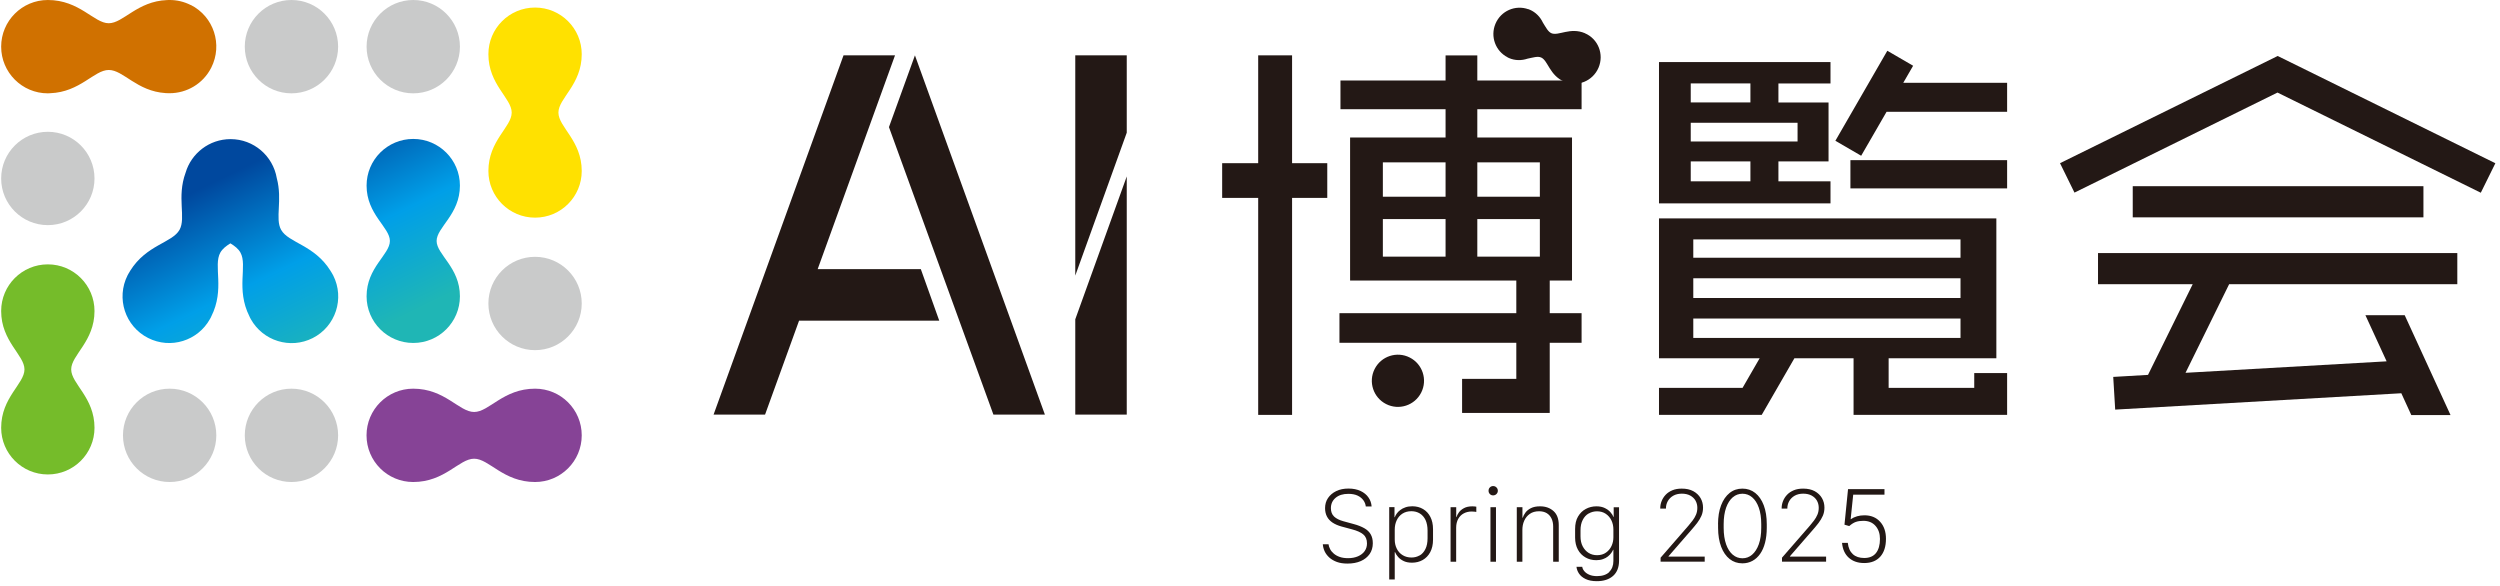 <svg width="431" height="101" viewBox="0 0 431 101" fill="none" xmlns="http://www.w3.org/2000/svg">
<path d="M92.245 67.008C86.772 67.008 84.333 71.025 81.74 71.025C79.147 71.025 76.708 67.008 71.235 67.008C66.797 67.008 63.19 70.605 63.19 75.053C63.19 79.501 66.787 83.099 71.235 83.099C76.708 83.099 79.147 79.081 81.74 79.081C84.333 79.081 86.772 83.099 92.245 83.099C96.683 83.099 100.29 79.501 100.29 75.053C100.29 70.605 96.693 67.008 92.245 67.008Z" fill="#864396"/>
<path d="M50.246 83.099C54.69 83.099 58.292 79.497 58.292 75.053C58.292 70.61 54.69 67.008 50.246 67.008C45.803 67.008 42.201 70.61 42.201 75.053C42.201 79.497 45.803 83.099 50.246 83.099Z" fill="#C9CACA"/>
<path d="M29.247 83.099C33.69 83.099 37.292 79.497 37.292 75.053C37.292 70.61 33.69 67.008 29.247 67.008C24.803 67.008 21.201 70.61 21.201 75.053C21.201 79.497 24.803 83.099 29.247 83.099Z" fill="#C9CACA"/>
<path d="M71.246 16.091C75.69 16.091 79.292 12.489 79.292 8.045C79.292 3.602 75.69 0 71.246 0C66.803 0 63.201 3.602 63.201 8.045C63.201 12.489 66.803 16.091 71.246 16.091Z" fill="#C9CACA"/>
<path d="M92.245 60.367C96.688 60.367 100.29 56.765 100.29 52.322C100.29 47.878 96.688 44.276 92.245 44.276C87.801 44.276 84.199 47.878 84.199 52.322C84.199 56.765 87.801 60.367 92.245 60.367Z" fill="#C9CACA"/>
<path d="M8.247 38.813C12.69 38.813 16.292 35.211 16.292 30.768C16.292 26.324 12.69 22.722 8.247 22.722C3.803 22.722 0.201 26.324 0.201 30.768C0.201 35.211 3.803 38.813 8.247 38.813Z" fill="#C9CACA"/>
<path d="M79.29 31.998C79.29 27.561 75.693 23.953 71.245 23.953C66.797 23.953 63.199 27.55 63.199 31.998C63.199 36.969 67.217 39.193 67.217 41.54C67.217 43.887 63.199 46.111 63.199 51.082C63.199 55.52 66.797 59.127 71.245 59.127C75.693 59.127 79.29 55.53 79.29 51.082C79.29 46.111 75.272 43.887 75.272 41.54C75.272 39.193 79.29 36.969 79.29 31.998Z" fill="url(#paint0_linear_526_8991)"/>
<path d="M57.255 47.158H57.265C57.204 47.045 57.132 46.943 57.071 46.84C57.04 46.789 57.009 46.738 56.978 46.687C54.191 42.208 49.722 41.88 48.462 39.615C47.385 37.688 48.738 34.521 47.713 30.698C47.057 26.886 43.747 23.985 39.75 23.985C36.081 23.985 32.975 26.435 31.992 29.786C30.444 34.009 32.104 37.534 30.956 39.615C29.696 41.87 25.238 42.198 22.45 46.676C22.409 46.738 22.368 46.799 22.337 46.871C22.276 46.974 22.214 47.056 22.163 47.158C22.112 47.261 22.05 47.353 21.999 47.455C19.99 51.422 21.569 56.259 25.535 58.268C29.409 60.236 34.113 58.76 36.204 54.988C36.204 54.988 36.245 54.906 36.276 54.855C36.296 54.814 36.327 54.773 36.347 54.732C36.378 54.681 36.399 54.619 36.419 54.568C38.817 49.813 36.716 45.805 37.987 43.54C38.346 42.905 38.961 42.423 39.719 41.952C40.478 42.413 41.093 42.895 41.451 43.54C42.712 45.805 40.621 49.802 43.009 54.558C43.04 54.619 43.06 54.681 43.091 54.742C43.112 54.794 43.142 54.835 43.173 54.886C43.194 54.927 43.214 54.968 43.235 55.009C45.325 58.77 50.03 60.246 53.904 58.288C57.87 56.28 59.448 51.442 57.44 47.476C57.388 47.373 57.327 47.281 57.276 47.189L57.255 47.158Z" fill="url(#paint1_linear_526_8991)"/>
<path d="M16.292 53.622C16.292 49.184 12.694 45.576 8.247 45.576C3.799 45.576 0.201 49.174 0.201 53.622C0.201 58.859 4.219 61.206 4.219 63.686C4.219 66.166 0.201 68.513 0.201 73.751C0.201 78.188 3.799 81.796 8.247 81.796C12.694 81.796 16.292 78.199 16.292 73.751C16.292 68.513 12.274 66.166 12.274 63.686C12.274 61.206 16.292 58.859 16.292 53.622Z" fill="#75BC2A"/>
<path d="M100.29 9.347C100.29 4.91 96.693 1.302 92.245 1.302C87.797 1.302 84.199 4.899 84.199 9.347C84.199 14.585 88.217 16.932 88.217 19.412C88.217 21.892 84.199 24.239 84.199 29.476C84.199 33.914 87.797 37.522 92.245 37.522C96.693 37.522 100.29 33.924 100.29 29.476C100.29 24.239 96.272 21.892 96.272 19.412C96.272 16.932 100.29 14.595 100.29 9.347Z" fill="#FFE100"/>
<path d="M50.246 16.091C54.69 16.091 58.292 12.489 58.292 8.045C58.292 3.602 54.69 0 50.246 0C45.803 0 42.201 3.602 42.201 8.045C42.201 12.489 45.803 16.091 50.246 16.091Z" fill="#C9CACA"/>
<path d="M32.885 0.871C31.716 0.277 30.476 0 29.246 0C29.246 0 29.164 0 29.123 0C29.021 0 28.919 0 28.806 0.01C23.64 0.215 21.252 4.007 18.741 4.007C16.23 4.007 13.709 0 8.247 0C3.799 0 0.201 3.608 0.201 8.045C0.201 12.483 3.799 16.091 8.247 16.091C8.38 16.091 8.523 16.081 8.656 16.07C13.832 15.876 16.23 12.063 18.752 12.063C21.273 12.063 23.579 15.732 28.549 16.05C28.734 16.07 28.908 16.07 29.082 16.07C29.134 16.07 29.185 16.07 29.246 16.07C32.178 16.07 35.006 14.461 36.421 11.663C38.429 7.697 36.851 2.859 32.885 0.851V0.871Z" fill="#D07100"/>
<path d="M392.68 9.654L392.669 9.665V9.654L355.148 28.133L357.639 33.206L392.639 15.957L427.69 33.227L430.201 28.143L392.68 9.654Z" fill="#231815"/>
<path d="M417.8 32.1H367.684V37.471H417.8V32.1Z" fill="#231815"/>
<path d="M361.697 48.991H378.024L370.317 64.63L364.321 64.979L364.659 70.616L413.987 67.797L415.709 71.559H422.473L414.571 54.341H407.797L411.455 62.294L376.784 64.272L384.306 48.991H423.641V43.63H361.697V48.991Z" fill="#231815"/>
<path d="M328.122 14.277L329.823 11.336L325.375 8.753L316.418 24.27L320.866 26.852L325.242 19.279H346.027V14.277H328.122Z" fill="#231815"/>
<path d="M346.028 27.61H319.012V32.479H346.028V27.61Z" fill="#231815"/>
<path d="M315.578 31.26H306.6V27.826H315.24V17.67H306.6V14.39H315.578V10.7H286.01V35.062H315.578V31.28V31.26ZM291.483 14.38H301.773V17.659H291.483V14.38ZM291.483 21.165H309.9V24.393H291.483V21.165ZM291.483 27.826H301.773V31.26H291.483V27.826Z" fill="#231815"/>
<path d="M340.359 66.864H325.601V61.77H344.172V37.654H286.01V61.77H303.361L300.42 66.864H286.01V71.527H303.72L309.357 61.76H319.554V71.527H346.027V64.312H340.359V66.864ZM291.923 41.272H337.992V44.429H291.923V41.272ZM291.923 47.975H337.992V51.378H291.923V47.975ZM291.923 54.913H337.992V58.255H291.923V54.913Z" fill="#231815"/>
<path d="M222.754 9.541H216.912V28.133H210.701V34.118H216.912V71.527H222.754V34.118H228.821V28.133H222.754V9.541Z" fill="#231815"/>
<path d="M272.665 18.828V13.878H254.689V9.553H249.216V13.878H231.096V18.828H249.216V23.706H232.756V48.365H261.412V53.992H230.922V59.096H261.412V65.317H252.065V71.19H267.172V59.096H272.665V53.992H267.172V48.365H271.015V23.706H254.689V18.828H272.665ZM249.216 44.245H238.404V37.768H249.216V44.245ZM249.216 33.914H238.404V27.99H249.216V33.914ZM265.471 44.245H254.689V37.768H265.471V44.245ZM265.471 27.99V33.914H254.689V27.99H265.471Z" fill="#231815"/>
<path d="M243.037 61.636C240.824 60.509 238.108 61.401 236.99 63.614C235.863 65.828 236.755 68.544 238.968 69.661C241.182 70.789 243.898 69.897 245.015 67.683C246.143 65.469 245.251 62.753 243.037 61.636Z" fill="#231815"/>
<path d="M273.25 5.729C270.708 4.643 268.679 6.241 267.469 5.729C266.875 5.473 266.516 4.724 265.993 3.894C265.542 2.931 264.774 2.121 263.728 1.67C263.687 1.65 263.636 1.65 263.595 1.629C263.554 1.609 263.523 1.578 263.472 1.558V1.588C261.248 0.799 258.768 1.865 257.825 4.079C256.882 6.293 257.825 8.824 259.916 9.88V9.91C259.916 9.91 259.988 9.931 260.039 9.951C260.08 9.972 260.111 10.003 260.162 10.013C261.207 10.464 262.335 10.454 263.339 10.115C264.302 9.921 265.091 9.654 265.686 9.91C266.885 10.423 267.131 12.995 269.683 14.082C271.958 15.055 274.602 13.979 275.586 11.673C276.57 9.367 275.525 6.713 273.25 5.739V5.729Z" fill="#231815"/>
<path d="M158.749 46.396H140.967L154.301 9.541H145.425L123.021 71.475H131.897L137.759 55.282H161.926L158.749 46.396Z" fill="#231815"/>
<path d="M157.735 9.541L153.256 21.912L171.263 71.475H180.139L157.735 9.541Z" fill="#231815"/>
<path d="M185.377 9.541V47.514L194.252 22.875V9.541H185.377Z" fill="#231815"/>
<path d="M185.377 71.475H194.252V30.418L185.377 55.046V71.475Z" fill="#231815"/>
<path d="M229.026 93.779C229.067 94.076 229.149 94.363 229.303 94.65C229.447 94.937 229.662 95.204 229.939 95.439C230.215 95.675 230.553 95.87 230.963 96.013C231.373 96.157 231.855 96.229 232.408 96.229C233.064 96.229 233.638 96.116 234.13 95.901C234.622 95.685 235.001 95.388 235.268 95.009C235.534 94.63 235.668 94.189 235.668 93.687C235.668 93 235.452 92.488 235.022 92.129C234.591 91.77 233.946 91.483 233.085 91.258L231.261 90.766C230.666 90.602 230.154 90.376 229.734 90.1C229.313 89.813 228.985 89.475 228.77 89.054C228.555 88.644 228.442 88.163 228.442 87.609C228.442 86.953 228.606 86.369 228.944 85.867C229.283 85.365 229.754 84.965 230.359 84.668C230.963 84.371 231.671 84.227 232.48 84.227C233.29 84.227 233.987 84.371 234.571 84.647C235.145 84.924 235.606 85.293 235.924 85.764C236.252 86.226 236.426 86.748 236.467 87.312H235.463C235.422 86.943 235.288 86.584 235.053 86.256C234.817 85.928 234.489 85.652 234.059 85.447C233.628 85.242 233.095 85.139 232.46 85.139C231.527 85.139 230.799 85.365 230.256 85.826C229.713 86.287 229.447 86.882 229.447 87.609C229.447 88.224 229.631 88.706 230 89.054C230.369 89.403 230.902 89.669 231.609 89.864L233.372 90.346C234.11 90.54 234.714 90.786 235.206 91.063C235.698 91.34 236.057 91.688 236.303 92.109C236.549 92.529 236.672 93.041 236.672 93.656C236.672 94.363 236.488 94.989 236.129 95.511C235.76 96.034 235.258 96.444 234.602 96.731C233.946 97.018 233.187 97.161 232.306 97.161C231.609 97.161 231.004 97.069 230.492 96.885C229.98 96.7 229.539 96.444 229.18 96.126C228.832 95.808 228.555 95.45 228.37 95.05C228.186 94.65 228.083 94.24 228.053 93.83H229.047L229.026 93.779Z" fill="#231815"/>
<path d="M242.011 96.731C241.611 96.546 241.294 96.31 241.048 96.034C240.802 95.757 240.617 95.47 240.504 95.183H240.453V99.897H239.5V87.435H240.412V89.167H240.463C240.525 88.982 240.638 88.777 240.791 88.552C240.945 88.326 241.15 88.121 241.396 87.937C241.642 87.742 241.939 87.588 242.288 87.466C242.636 87.343 243.026 87.281 243.477 87.281C244.184 87.281 244.809 87.445 245.342 87.763C245.885 88.08 246.305 88.542 246.602 89.126C246.9 89.71 247.053 90.407 247.053 91.227V93.031C247.053 93.881 246.889 94.599 246.572 95.193C246.254 95.788 245.813 96.239 245.27 96.546C244.727 96.853 244.102 97.007 243.425 97.007C242.872 97.007 242.4 96.915 242.001 96.731H242.011ZM244.747 95.767C245.168 95.521 245.496 95.152 245.742 94.65C245.988 94.158 246.111 93.533 246.111 92.795V91.463C246.111 90.755 245.988 90.151 245.762 89.648C245.526 89.157 245.198 88.777 244.778 88.521C244.358 88.265 243.866 88.132 243.323 88.132C242.718 88.132 242.206 88.275 241.775 88.552C241.345 88.829 241.017 89.218 240.791 89.7C240.566 90.181 240.453 90.714 240.453 91.309V93.02C240.453 93.615 240.576 94.138 240.812 94.609C241.048 95.08 241.386 95.449 241.826 95.716C242.257 95.982 242.769 96.116 243.343 96.116C243.866 96.116 244.327 95.993 244.747 95.747V95.767Z" fill="#231815"/>
<path d="M250.088 87.446H251.052V89.137H251.103C251.175 88.881 251.318 88.614 251.523 88.327C251.728 88.04 252.015 87.805 252.394 87.6C252.774 87.395 253.245 87.292 253.829 87.292C253.983 87.292 254.126 87.292 254.239 87.313C254.352 87.323 254.444 87.333 254.516 87.354V88.256C254.454 88.245 254.352 88.225 254.219 88.215C254.075 88.194 253.911 88.184 253.716 88.184C253.204 88.184 252.743 88.297 252.343 88.512C251.943 88.727 251.626 89.045 251.39 89.465C251.165 89.885 251.042 90.387 251.042 90.992V96.844H250.078V87.446H250.088Z" fill="#231815"/>
<path d="M256.852 84.032C257.006 83.878 257.191 83.796 257.416 83.796C257.642 83.796 257.836 83.878 257.99 84.032C258.144 84.186 258.226 84.38 258.226 84.606C258.226 84.831 258.144 85.016 257.99 85.17C257.836 85.323 257.642 85.405 257.416 85.405C257.191 85.405 257.006 85.334 256.852 85.17C256.699 85.016 256.627 84.831 256.627 84.606C256.627 84.38 256.699 84.186 256.852 84.032ZM256.955 87.445H257.908V96.843H256.955V87.445Z" fill="#231815"/>
<path d="M261.504 87.444H262.468V89.258H262.519C262.611 88.971 262.765 88.674 262.99 88.367C263.216 88.059 263.534 87.803 263.944 87.598C264.354 87.393 264.876 87.29 265.512 87.29C266.455 87.29 267.223 87.567 267.828 88.11C268.433 88.653 268.73 89.463 268.73 90.519V96.842H267.766V90.775C267.766 90.252 267.674 89.791 267.479 89.391C267.295 89.002 267.018 88.684 266.66 88.469C266.301 88.254 265.86 88.141 265.327 88.141C264.692 88.141 264.159 88.295 263.739 88.592C263.318 88.889 262.99 89.289 262.775 89.771C262.56 90.252 262.458 90.785 262.458 91.359V96.842H261.494V87.444H261.504Z" fill="#231815"/>
<path d="M277.421 98.605C277.903 98.134 278.149 97.508 278.149 96.719V94.782H278.098C278.036 94.946 277.924 95.131 277.78 95.336C277.637 95.541 277.442 95.736 277.206 95.93C276.97 96.125 276.684 96.279 276.356 96.391C276.017 96.514 275.628 96.576 275.197 96.576C274.511 96.576 273.896 96.422 273.342 96.104C272.789 95.787 272.348 95.346 272.031 94.762C271.713 94.178 271.549 93.481 271.549 92.681V91.205C271.549 90.344 271.713 89.627 272.051 89.053C272.389 88.479 272.83 88.038 273.394 87.741C273.947 87.444 274.562 87.29 275.218 87.29C275.802 87.29 276.284 87.393 276.694 87.598C277.093 87.803 277.421 88.038 277.657 88.326C277.903 88.602 278.067 88.869 278.159 89.125H278.2V87.454H279.123V96.699C279.123 97.263 279.03 97.754 278.856 98.195C278.682 98.626 278.426 98.995 278.088 99.292C277.749 99.589 277.35 99.814 276.878 99.968C276.407 100.122 275.874 100.194 275.29 100.194C274.511 100.194 273.875 100.071 273.363 99.825C272.85 99.579 272.481 99.271 272.225 98.892C271.969 98.513 271.826 98.124 271.785 97.713H272.779C272.809 97.97 272.922 98.216 273.127 98.462C273.322 98.708 273.609 98.913 273.978 99.077C274.347 99.241 274.798 99.323 275.32 99.323C276.243 99.323 276.95 99.087 277.432 98.626L277.421 98.605ZM273.886 88.52C273.455 88.766 273.107 89.145 272.861 89.637C272.604 90.129 272.481 90.724 272.481 91.431V92.466C272.481 93.132 272.604 93.716 272.861 94.198C273.117 94.68 273.455 95.059 273.886 95.326C274.316 95.592 274.798 95.715 275.341 95.715C275.946 95.715 276.468 95.561 276.878 95.264C277.298 94.967 277.616 94.588 277.831 94.116C278.047 93.645 278.149 93.153 278.149 92.63V91.277C278.149 90.713 278.036 90.191 277.811 89.719C277.585 89.248 277.257 88.869 276.837 88.582C276.417 88.295 275.915 88.151 275.331 88.151C274.808 88.151 274.326 88.274 273.896 88.531L273.886 88.52Z" fill="#231815"/>
<path d="M286.225 87.69V87.649C286.225 87.219 286.296 86.809 286.46 86.399C286.614 85.999 286.85 85.63 287.157 85.302C287.465 84.974 287.854 84.718 288.315 84.523C288.777 84.329 289.32 84.237 289.935 84.237C290.714 84.237 291.37 84.38 291.923 84.677C292.466 84.974 292.886 85.374 293.173 85.866C293.46 86.358 293.604 86.912 293.604 87.516C293.604 88.029 293.512 88.5 293.327 88.92C293.143 89.341 292.897 89.75 292.61 90.13C292.323 90.509 292.005 90.888 291.677 91.267L287.659 95.889V95.961H293.891V96.832H286.286V96.146L291.093 90.622C291.329 90.335 291.575 90.037 291.81 89.73C292.046 89.422 292.241 89.084 292.394 88.725C292.548 88.367 292.62 87.967 292.62 87.537C292.62 87.106 292.517 86.686 292.312 86.317C292.107 85.948 291.8 85.661 291.4 85.436C291.001 85.22 290.519 85.108 289.945 85.108C289.371 85.108 288.869 85.231 288.459 85.466C288.049 85.702 287.741 86.02 287.526 86.399C287.311 86.788 287.209 87.198 287.209 87.639V87.68H286.255L286.225 87.69Z" fill="#231815"/>
<path d="M296.188 90.386C296.188 89.115 296.362 88.029 296.72 87.106C297.069 86.194 297.561 85.487 298.186 84.985C298.811 84.483 299.549 84.237 300.39 84.237C301.23 84.237 301.968 84.483 302.603 84.985C303.228 85.487 303.72 86.184 304.069 87.106C304.417 88.029 304.592 89.115 304.592 90.386V91.001C304.592 91.944 304.489 92.805 304.294 93.563C304.1 94.322 303.813 94.967 303.444 95.49C303.075 96.013 302.634 96.422 302.111 96.699C301.599 96.976 301.025 97.119 300.39 97.119C299.549 97.119 298.821 96.873 298.196 96.382C297.571 95.889 297.079 95.182 296.731 94.27C296.382 93.358 296.198 92.261 296.198 90.99V90.376L296.188 90.386ZM297.161 91.001C297.161 92.108 297.305 93.061 297.581 93.84C297.858 94.619 298.237 95.213 298.729 95.633C299.211 96.043 299.775 96.248 300.4 96.248C301.025 96.248 301.578 96.043 302.07 95.623C302.552 95.203 302.942 94.608 303.218 93.829C303.495 93.051 303.638 92.108 303.638 91.001V90.355C303.638 89.248 303.495 88.305 303.218 87.526C302.942 86.748 302.562 86.143 302.07 85.733C301.589 85.323 301.025 85.118 300.4 85.118C299.775 85.118 299.211 85.323 298.729 85.733C298.248 86.143 297.858 86.748 297.581 87.526C297.305 88.316 297.161 89.258 297.161 90.355V91.001Z" fill="#231815"/>
<path d="M307.154 87.69V87.649C307.154 87.219 307.226 86.809 307.39 86.399C307.544 85.999 307.779 85.63 308.087 85.302C308.394 84.974 308.784 84.718 309.245 84.523C309.706 84.329 310.249 84.237 310.864 84.237C311.643 84.237 312.299 84.38 312.853 84.677C313.396 84.974 313.816 85.374 314.103 85.866C314.39 86.358 314.533 86.912 314.533 87.516C314.533 88.029 314.441 88.5 314.257 88.92C314.072 89.341 313.826 89.75 313.539 90.13C313.252 90.509 312.935 90.888 312.607 91.267L308.589 95.889V95.961H314.82V96.832H307.216V96.146L312.023 90.622C312.258 90.335 312.504 90.037 312.74 89.73C312.976 89.422 313.17 89.084 313.324 88.725C313.478 88.367 313.55 87.967 313.55 87.537C313.55 87.106 313.447 86.686 313.242 86.317C313.037 85.948 312.73 85.661 312.33 85.436C311.93 85.22 311.449 85.108 310.875 85.108C310.301 85.108 309.798 85.231 309.389 85.466C308.979 85.702 308.671 86.02 308.456 86.399C308.241 86.788 308.138 87.198 308.138 87.639V87.68H307.185L307.154 87.69Z" fill="#231815"/>
<path d="M317.987 90.457L318.602 84.329H324.884V85.282H319.493L319.052 89.525C319.729 89.064 320.518 88.838 321.42 88.838C322.558 88.838 323.459 89.207 324.126 89.945C324.802 90.683 325.14 91.667 325.14 92.886C325.14 94.209 324.812 95.234 324.156 95.972C323.5 96.699 322.578 97.068 321.389 97.068C320.293 97.068 319.411 96.761 318.735 96.156C318.058 95.551 317.669 94.69 317.566 93.594H318.561C318.653 94.455 318.95 95.1 319.432 95.541C319.913 95.982 320.569 96.197 321.389 96.197C322.291 96.197 322.968 95.91 323.418 95.346C323.869 94.783 324.105 93.963 324.105 92.917C324.105 91.995 323.849 91.247 323.337 90.662C322.824 90.078 322.127 89.791 321.235 89.791C320.744 89.791 320.323 89.853 319.954 89.976C319.596 90.099 319.206 90.345 318.807 90.693L317.987 90.457Z" fill="#231815"/>
<defs>
<linearGradient id="paint0_linear_526_8991" x1="76.082" y1="51.441" x2="60.616" y2="19.782" gradientUnits="userSpaceOnUse">
<stop stop-color="#1FB6B5"/>
<stop offset="0.47" stop-color="#009FE8"/>
<stop offset="1" stop-color="#00489E"/>
</linearGradient>
<linearGradient id="paint1_linear_526_8991" x1="46.852" y1="65.719" x2="31.387" y2="34.06" gradientUnits="userSpaceOnUse">
<stop stop-color="#1FB6B5"/>
<stop offset="0.47" stop-color="#009FE8"/>
<stop offset="1" stop-color="#00489E"/>
</linearGradient>
</defs>
</svg>
